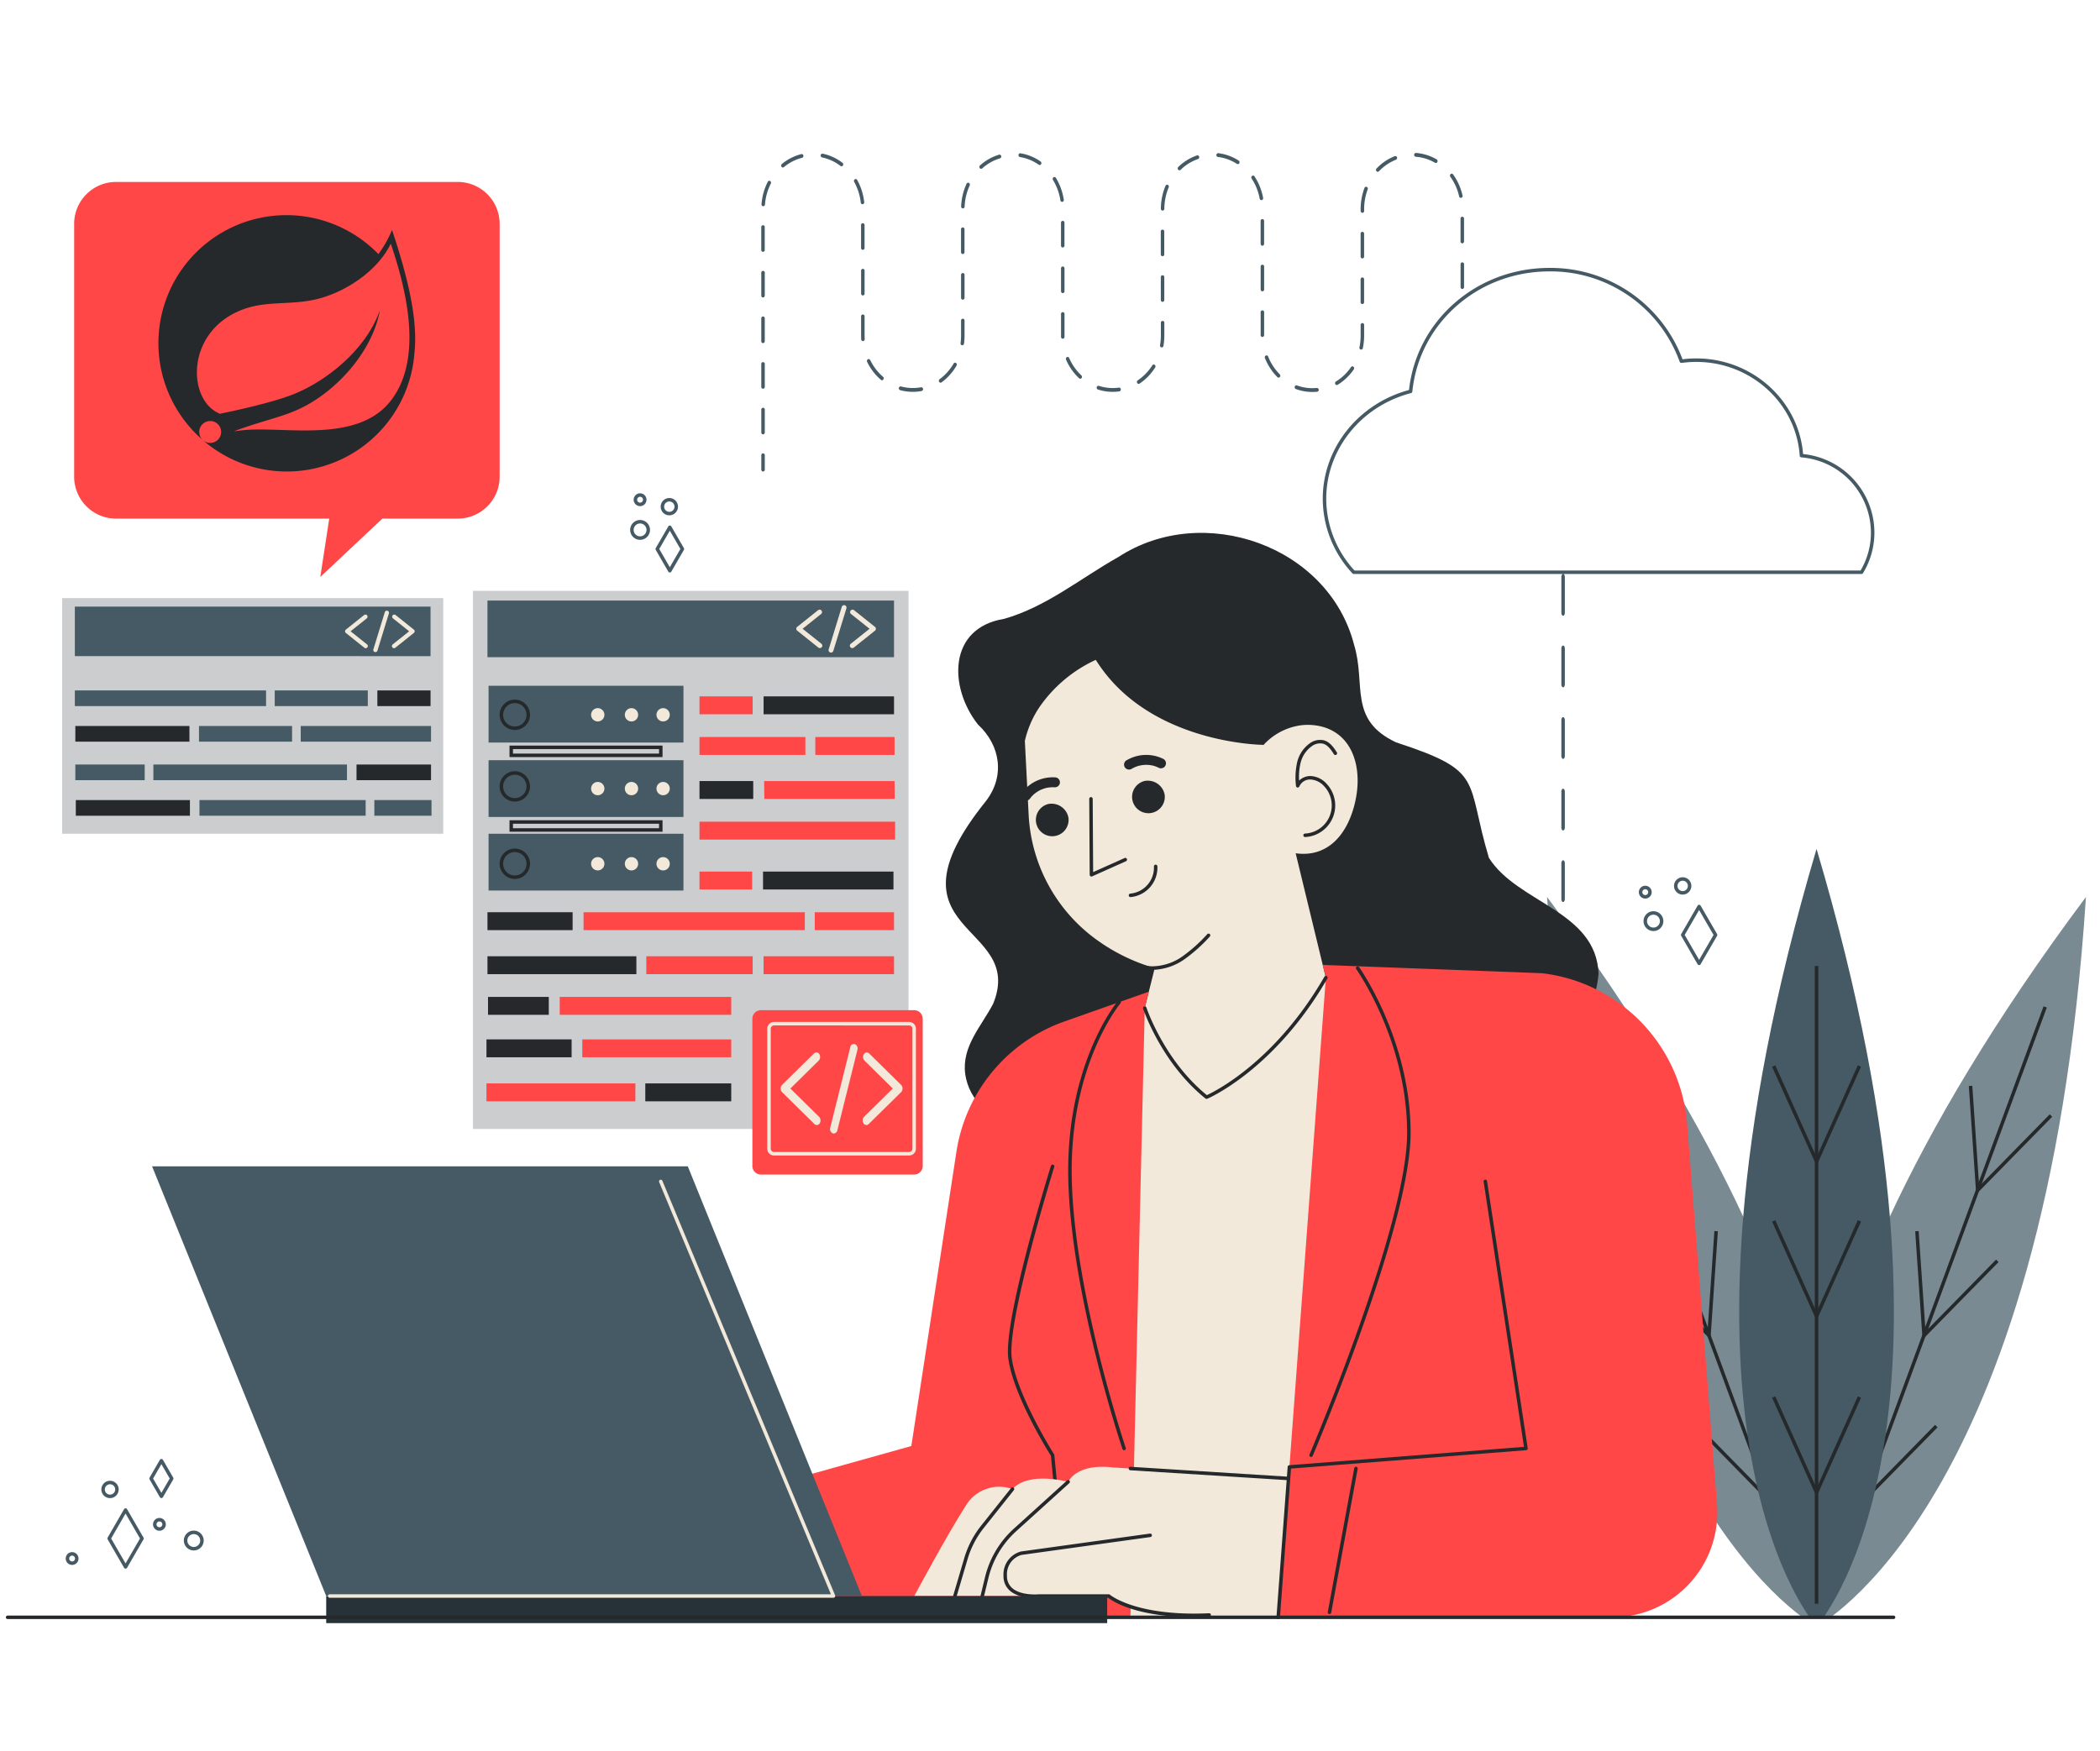 <svg xmlns="http://www.w3.org/2000/svg" xmlns:xlink="http://www.w3.org/1999/xlink" xmlns:v="https://vecta.io/nano" width="512" height="427"><style><![CDATA[.B{fill:#25292b}.C{fill:#455a64}.D{fill:#ff4747}.E{fill:#f2e9da}]]></style><defs><clipPath id="A"><path fill="none" d="M0 0h142.543v201.326H0z"></path></clipPath><clipPath id="B"><path transform="translate(0 -49.301)" d="M0 0h510.575v423.639H0z" class="C"></path></clipPath><clipPath id="C"><path d="M0 0h512v427H0z"></path></clipPath><path id="D" d="M37.444 305.999c-.864 0-1.564-.7-1.564-1.564s.7-1.564 1.564-1.564 1.564.7 1.564 1.564-.701 1.563-1.564 1.564m0-2.279c-.289 0-.55.174-.661.441s-.049.575.155.779.512.266.779.155.441-.371.441-.661c-.001-.395-.32-.714-.715-.715"></path><path id="E" d="M259.072 132.106a3.99 3.99 0 0 1-3.286 4.465 3.99 3.99 0 0 1-4.573-3.134 3.99 3.99 0 0 1 2.979-4.676c2.27-.418 4.452 1.077 4.881 3.345"></path><path id="F" d="M124.093 110.716a3.7 3.7 0 0 1-2.616-6.316 3.7 3.7 0 0 1 6.316 2.616 3.7 3.7 0 0 1-3.7 3.7m0-6.549a2.85 2.85 0 0 0-2.015 4.865 2.85 2.85 0 0 0 4.865-2.015c-.002-1.573-1.277-2.848-2.85-2.85"></path><path id="G" d="M145.936 107.014a1.62 1.62 0 1 1-3.244 0 1.62 1.62 0 0 1 2.769-1.147 1.62 1.62 0 0 1 .475 1.147"></path></defs><g clip-path="url(#C)"><g clip-path="url(#A)" transform="translate(369.457 193.024)"><path d="M7.733 25.72c9.75 148.972 65.659 177.9 65.659 177.9s23.712-58.31-65.659-177.9" fill="#798a92"></path><g class="B"><path d="M17.223 52.656l.796-.294 53.854 145.915-.796.294z"></path><path d="M34.49 98.213l-18.522-18.9.606-.593 17.2 17.545 1.675-24.512.847.058zm27.952 75.732l-18.522-18.9.606-.593 17.2 17.546 1.675-24.512.847.058zm-14.877-40.304l-18.521-18.9.606-.593 17.2 17.545 1.676-24.512.847.058z"></path></g><path d="M139.118 25.72c-9.75 148.972-65.659 177.9-65.659 177.9s-23.712-58.31 65.659-177.9" fill="#798a92"></path><g class="B"><path d="M74.966 198.272L128.781 52.38l.795.293-53.815 145.892z"></path><path d="M112.36 98.213l-1.8-26.4.847-.058 1.675 24.512 17.2-17.546.606.593zm-27.951 75.732l-1.8-26.4.847-.058 1.675 24.512 17.2-17.546.606.593zm14.876-40.304l-1.8-26.4.847-.058 1.675 24.512 17.2-17.545.606.593z"></path></g><path d="M73.436 13.989c42.436 143.133 0 189.627 0 189.627s-42.435-46.493 0-189.627" class="C"></path><g class="B"><path d="M73.012 42.546h.849v155.536h-.849z"></path><path d="M73.437 91.264L62.603 67.125l.774-.349 10.059 22.416 10.058-22.416.774.349zm0 80.726l-10.834-24.142.774-.349 10.059 22.416 10.058-22.416.774.349zm0-42.962l-10.834-24.141.774-.349 10.059 22.416 10.058-22.416.774.349z"></path></g></g><g clip-path="url(#B)" transform="translate(1.425 67.301)"><g class="C"><path d="M412.836 168.055h0c-.152 0-.292-.081-.368-.212l-4-6.932a.42.42 0 0 1 0-.424l4-6.931c.076-.131.216-.212.367-.212s.291.081.367.212l4.014 6.931c.076.132.076.294 0 .426l-4.014 6.932c-.076.131-.216.211-.367.211m-3.515-7.356l3.515 6.084 3.521-6.084-3.521-6.083zm-7.618-.95a2.42 2.42 0 0 1-2.418-2.418 2.42 2.42 0 0 1 2.418-2.418 2.42 2.42 0 0 1 2.418 2.418 2.42 2.42 0 0 1-2.418 2.418m0-3.987a1.57 1.57 0 0 0-1.569 1.569 1.57 1.57 0 0 0 1.569 1.569 1.57 1.57 0 0 0 1.569-1.569 1.57 1.57 0 0 0-1.569-1.569m7.128-4.907a2.11 2.11 0 0 1-.001-4.224c1.166 0 2.112.945 2.113 2.111s-.946 2.111-2.112 2.113m0-3.375c-.511 0-.972.308-1.167.78s-.087 1.015.274 1.377a1.26 1.26 0 0 0 1.377.273c.472-.196.779-.657.779-1.168-.001-.697-.566-1.261-1.263-1.262m-9.122 4.348c-.864 0-1.564-.7-1.564-1.564s.7-1.564 1.564-1.564 1.564.7 1.564 1.564-.701 1.563-1.564 1.564m0-2.279c-.395 0-.715.32-.715.715s.32.715.714.715.715-.319.716-.714-.32-.715-.715-.716M161.88 72.306h0c-.151 0-.291-.081-.367-.212l-3.064-5.3a.42.42 0 0 1 0-.424l3.064-5.3c.076-.131.216-.212.367-.212s.291.081.367.212l3.071 5.3a.42.42 0 0 1 0 .424l-3.071 5.305c-.076.131-.216.211-.368.211m-2.572-5.737l2.574 4.457 2.579-4.457-2.579-4.456zm-4.674-2.23a2.42 2.42 0 0 1-2.418-2.418 2.42 2.42 0 0 1 2.418-2.418 2.42 2.42 0 0 1 2.418 2.418 2.42 2.42 0 0 1-2.418 2.418m0-3.987a1.57 1.57 0 0 0-1.569 1.569 1.57 1.57 0 0 0 1.568 1.569 1.57 1.57 0 0 0 1.57-1.568 1.57 1.57 0 0 0-1.569-1.57m7.13-1.989a2.11 2.11 0 1 1 2.112-2.112c-.001 1.166-.946 2.111-2.112 2.112m0-3.375c-.698 0-1.263.565-1.263 1.263s.565 1.263 1.263 1.263 1.263-.565 1.263-1.263-.566-1.262-1.263-1.263"></path><path d="M154.633 56.127c-.633 0-1.203-.381-1.445-.965s-.108-1.257.339-1.704 1.12-.581 1.704-.339.965.812.965 1.445c-.001.864-.7 1.563-1.564 1.564m0-2.279c-.395 0-.715.32-.715.715s.32.715.715.715.715-.32.715-.715-.32-.714-.715-.715M29.186 315.233h0c-.152 0-.292-.081-.368-.212l-4-6.932c-.075-.131-.075-.293 0-.424l4-6.931c.076-.131.216-.212.367-.212s.291.081.367.212l4.013 6.931c.076.132.076.294 0 .426l-4.012 6.935c-.076.131-.217.211-.368.211m-3.514-7.356l3.515 6.083 3.522-6.083-3.522-6.083zm20.148 2.919a2.42 2.42 0 1 1 2.418-2.417 2.42 2.42 0 0 1-2.418 2.417m0-3.987a1.57 1.57 0 0 0-1.569 1.569 1.57 1.57 0 0 0 1.568 1.569 1.57 1.57 0 0 0 1.57-1.568 1.57 1.57 0 0 0-1.569-1.57M25.4 298.034c-1.166 0-2.112-.946-2.112-2.112s.946-2.112 2.112-2.112 2.112.946 2.112 2.112-.946 2.11-2.112 2.112m0-3.375c-.511 0-.971.308-1.167.78a1.26 1.26 0 0 0 .274 1.376c.361.361.904.469 1.376.274s.78-.656.78-1.167c-.001-.697-.566-1.262-1.263-1.263"></path><use xlink:href="#D"></use><path d="M37.925 298.035h0c-.152 0-.292-.081-.368-.212l-2.515-4.354c-.075-.131-.075-.293 0-.424l2.515-4.353c.076-.131.216-.212.367-.212s.291.081.367.212l2.521 4.353c.076.132.076.294 0 .426l-2.521 4.353c-.076.131-.216.211-.367.211m-2.025-4.777l2.025 3.5 2.03-3.5-2.03-3.505zm-19.743 21.076c-.864 0-1.564-.7-1.564-1.564s.7-1.564 1.564-1.564 1.564.7 1.564 1.564-.701 1.563-1.564 1.564m0-2.279c-.289 0-.55.174-.661.441s-.049.575.155.779.512.266.779.155.441-.371.441-.661c-.001-.395-.32-.714-.715-.715"></path></g><path d="M388.318 170.121c-1.929 23.972-31.872 14.35-46.115 24.1-8.95 6.338-15.989 17.076-27.794 18.049-11.384.87-19.124-10.517-30.511-9.661-12.364.478-24.164 8.782-36.709 5.442-6.333-1.749-12.419-6.69-13.294-13.541-.849-6.664 3.989-11.588 6.834-17.055 8.062-19.948-28.1-16.656-1.791-49.383 4.724-6.1 3.571-13.6-1.936-18.7-7.128-9.036-7.33-23.53 6.377-25.756 10.341-2.929 18.667-9.917 27.9-15.1 20.62-13.436 51.247-2.762 57.447 21.471 2.948 9.622-1.528 18.229 10.231 23.752 21.745 7.1 16.872 8.933 22.622 28.144 6.95 11.069 26.1 12.9 26.744 28.235" class="B"></path><path d="M328.785 129.05c-2.055 7.861-7 12.76-14.314 11.732l6.6 27.234.756 3.1-12.435 12.767c-4.477 4.603-10.929 6.713-17.261 5.645s-11.735-5.177-14.455-10.993l.994-4 1.434-5.747-1.2-.374c-4.605-1.465-8.949-3.651-12.87-6.477a40.1 40.1 0 0 1-16.666-30.553l-.925-18.006a24.7 24.7 0 0 1 3.514-8.175c3.465-5.033 8.226-9.037 13.778-11.588a37.92 37.92 0 0 0 6.206 7.539c13.481 12.624 33.219 13.167 34.535 13.184l.076.008v.1c.015 0 .029-.01.034-.025a15.14 15.14 0 0 1 8.949-4.822c1.788-.249 3.608-.145 5.356.306 7.8 2.054 10.1 10.7 7.888 19.144" class="E"></path><g class="B"><use xlink:href="#E"></use><path d="M282.53 126.492a3.99 3.99 0 0 1-3.286 4.465 3.99 3.99 0 0 1-4.573-3.134 3.99 3.99 0 0 1 2.979-4.676c2.27-.418 4.452 1.077 4.881 3.345m-26.506-4.204a9.4 9.4 0 0 0-8.239 3.65 1.22 1.22 0 0 0 .135 1.717 1.22 1.22 0 0 0 1.716-.135 8.14 8.14 0 0 1 .6-.724l.326-.326.039-.034q.089-.076.181-.15a8.1 8.1 0 0 1 .765-.549l.4-.241.066-.036.232-.111c.286-.131.579-.245.878-.343l.452-.133.229-.057h0 .022c.309-.056.62-.096.933-.119l.47-.017h.236.04.046a1.25 1.25 0 0 0 1.427-.964 1.23 1.23 0 0 0-.964-1.427m16.872-2.379a1.25 1.25 0 0 0 1.709.214l.039-.024.036-.019.209-.109q.211-.1.428-.2a8.8 8.8 0 0 1 .886-.316l.02-.007h.005l.229-.053.464-.085a8.27 8.27 0 0 1 .938-.092l.257-.006h.076l.469.031a8.01 8.01 0 0 1 .931.143l.229.053.05.013.438.143c.295.107.584.232.864.374a1.22 1.22 0 0 0 1.592-.658 1.22 1.22 0 0 0-.658-1.592 9.41 9.41 0 0 0-9 .476 1.23 1.23 0 0 0-.214 1.709m43.896 16.918c-.234.006-.429-.179-.435-.413s.179-.429.413-.435a6.86 6.86 0 0 0 4.641-11.555 4.8 4.8 0 0 0-3.214-1.622 2.85 2.85 0 0 0-2.818 1.683c-.071.184-.26.295-.456.267s-.346-.187-.362-.384c-.227-1.889-.14-3.802.259-5.662a7.9 7.9 0 0 1 3.172-4.779c.973-.695 2.196-.946 3.364-.689 1.441.388 2.358 1.67 3.175 2.95.112.197.049.447-.141.568s-.443.072-.575-.112c-.756-1.187-1.531-2.277-2.679-2.587-.935-.19-1.906.022-2.678.582a7.05 7.05 0 0 0-2.813 4.274c-.31 1.361-.419 2.761-.323 4.154.775-.754 1.826-1.156 2.906-1.113 1.466.105 2.831.784 3.8 1.889a7.71 7.71 0 0 1-5.217 12.985h-.021m-37.063 32.385c-.169 0-.339 0-.51-.013-2.852-.139-5.52-1.464-7.977-2.875-.136-.074-.221-.215-.222-.369s.08-.297.214-.374.299-.074.431.006c2.734 1.571 5.072 2.642 7.6 2.765a13.05 13.05 0 0 0 7.562-2.376 38.1 38.1 0 0 0 6.126-5.482c.165-.158.425-.159.59 0s.175.419.022.589a38.72 38.72 0 0 1-6.269 5.6 14.06 14.06 0 0 1-7.562 2.528m-5.532-17.742c-.223-.006-.403-.183-.413-.406s.154-.415.375-.441c3.379-.313 5.916-3.225 5.763-6.615-.011-.232.168-.43.4-.443h.019c.227 0 .414.179.424.406a7.2 7.2 0 0 1-6.533 7.5h-.04m-9.506-5.011c-.112 0-.22-.044-.299-.123a.43.43 0 0 1-.125-.299l-.111-18.525c-.001-.113.043-.221.122-.301s.187-.125.3-.126h0c.233 0 .423.189.424.422l.107 17.874 7.671-3.437c.213-.09.458.007.552.218s.003.458-.206.556l-8.264 3.7c-.054.024-.113.037-.173.037"></path></g><path d="M391.683 327.104H158.818v-24.42l61.947-17.352 10.994-71.744c2.242-14.646 12.369-26.868 26.343-31.793l20.57-7.258-.993 4c2.72 5.816 8.124 9.925 14.455 10.993s12.784-1.043 17.261-5.645l12.437-12.768-.756-3.1 53.415 2.012a40.16 40.16 0 0 1 35.418 36.751l7.284 92.73a25.59 25.59 0 0 1-25.51 27.594" class="D"></path><path d="M277.678 178.534l-3.493 148.573h36.027l11.619-155.993z" class="E"></path><g class="B"><path d="M292.749 200.682a.43.43 0 0 1-.266-.093c-10.771-8.652-15.165-21.79-15.209-21.922-.066-.221.057-.454.276-.525s.455.045.532.262c.041.128 4.308 12.871 14.731 21.361 2-.919 16.731-8.22 28.652-28.861.073-.136.215-.221.369-.222s.297.081.373.216.073.299-.008.431c-12.906 22.348-29.126 29.255-29.288 29.322a.43.43 0 0 1-.162.032m-33.75 126.849c-.219 0-.401-.166-.422-.384l-3.776-39.43c-.83-1.316-9.124-14.651-10.382-23.682-1.3-9.31 9.911-45.5 10.389-47.031.07-.224.308-.35.532-.28s.35.308.28.532c-.117.374-11.63 37.539-10.36 46.66s10.221 23.289 10.312 23.431c.036.057.058.121.065.188l3.786 39.53c.023.234-.148.441-.382.464h-.042m59.236-39.529c-.143 0-.276-.071-.355-.19s-.092-.27-.036-.401c.237-.554 23.685-55.643 23.8-78.188.115-22.483-12.282-40.017-12.406-40.191-.089-.123-.106-.284-.044-.423s.193-.234.345-.25.299.05.389.173c.127.177 12.683 17.925 12.566 40.692-.118 22.714-23.634 77.96-23.871 78.515-.066.157-.221.259-.391.258m-45.588-1.646c-.181-.001-.342-.117-.4-.289-.123-.365-12.376-36.851-13.194-65.26-.82-28.507 11.94-43.838 12.069-43.989.155-.167.413-.182.587-.035s.2.405.06.585c-.127.149-12.677 15.255-11.867 43.414.814 28.28 13.026 64.649 13.15 65.013.075.222-.045.463-.267.538a.45.45 0 0 1-.136.022"></path></g><path d="M312.572 293.241l-43.071-2.712s-7.791-1.2-10.5 3.54c0 0-9.617-2.655-13.57 1.77-4.312-1.58-9.135.161-11.445 4.13-4.484 6.962-12.508 21.948-12.508 21.948h47.433s4.012 4.72 20.651 4.72 21.081-5.322 21.081-5.322z" class="E"></path><g class="B"><path d="M312.572 293.665h-.026l-38.386-2.419c-.113-.006-.218-.058-.293-.142s-.113-.195-.107-.308a.4.4 0 0 1 .45-.4l38.386 2.419c.234.007.418.202.411.437s-.202.418-.436.411"></path><path d="M310.213 327.532h-.035c-.234-.018-.409-.221-.392-.455l2.732-36.67c.015-.209.182-.376.391-.391l57.229-4.476-9.844-64.685c-.035-.232.124-.448.356-.483s.448.124.483.356l9.912 65.137c.018.116-.014.235-.087.327s-.182.15-.299.159l-57.321 4.484-2.7 36.307c-.016.222-.201.393-.423.393m12.506-1.223a.5.5 0 0 1-.079-.007c-.23-.043-.382-.265-.34-.495l6.45-35.066c.043-.231.265-.383.496-.34s.383.265.34.495l-6.451 35.066c-.037.201-.212.346-.416.347m-33.119.737c-14.233 0-19.922-3.982-20.842-4.709h-16.89c-.149.018-4.676.444-7.123-1.77a4.65 4.65 0 0 1-1.511-3.611c-.151-2.715 1.608-5.169 4.227-5.9l31.48-4.371a.43.43 0 0 1 .479.362c.032.232-.13.446-.362.479l-31.447 4.365c-2.229.638-3.703 2.755-3.527 5.067-.048 1.126.402 2.216 1.23 2.98 2.166 1.962 6.469 1.558 6.512 1.554h17.085a.42.42 0 0 1 .279.105c.061.053 6.367 5.33 24.168 4.516.113-.01.225.027.309.103s.133.184.134.297c.011.233-.167.431-.4.444q-1.992.092-3.8.09m-51.547-4.71a.41.41 0 0 1-.1-.013.42.42 0 0 1-.312-.512l1.1-4.53c1.103-4.553 3.552-8.668 7.028-11.809l12.945-11.726c.173-.157.442-.144.599.029s.144.442-.029.599l-12.942 11.724a22.49 22.49 0 0 0-6.774 11.381l-1.1 4.53a.42.42 0 0 1-.412.324m-6.672-.002c-.134 0-.26-.063-.34-.171s-.105-.246-.067-.374l2.684-9.1a23.3 23.3 0 0 1 4.135-7.954l7.3-9.169c.146-.184.414-.215.597-.069s.215.414.069.598l-7.3 9.169a22.43 22.43 0 0 0-3.986 7.665l-2.685 9.1c-.055.179-.22.301-.407.3"></path></g><path fill="#263238" d="M78.107 321.915H268.52v6.608H78.107z"></path><path d="M78.107 321.915h130.606l-42.447-104.784H35.655z" class="C"></path><path d="M201.792 322.34H78.955c-.234 0-.424-.19-.424-.425s.19-.424.424-.424h122.2l-41.881-100.538c-.077-.213.027-.45.236-.537s.451.006.548.211l42.126 101.126c.054.131.039.28-.039.398s-.211.189-.353.189" class="E"></path><path d="M460.253 327.532H.424c-.234 0-.424-.19-.424-.425s.19-.424.424-.424h459.829c.234 0 .425.19.425.424s-.19.424-.425.424" class="B"></path><g class="C"><path d="M438.188 43.426c-1.078-13.108-12.437-23.32-26.029-23.32-1.127-.003-2.252.068-3.37.212-5.067-13.513-18.041-22.417-32.472-22.285-17.692 0-32.345 12.777-34.212 29.772-12.395 3.345-21.028 14.2-21.028 26.5a26.75 26.75 0 0 0 7.241 18.227.41.41 0 0 0 .314.136h123.8a.42.42 0 0 0 .365-.2 19 19 0 0 0 2.776-9.89c-.033-9.895-7.539-18.165-17.385-19.152m14.008 28.4H328.818a25.88 25.88 0 0 1-6.893-17.514c0-12 8.506-22.6 20.68-25.757a.42.42 0 0 0 .314-.365c1.681-16.707 16.045-29.305 33.4-29.305 14.196-.137 26.935 8.696 31.784 22.039a.43.43 0 0 0 .467.28 26.02 26.02 0 0 1 3.591-.246c13.269 0 24.339 10.051 25.205 22.887.016.206.177.37.382.391a18.48 18.48 0 0 1 16.979 18.346c.001 3.253-.872 6.446-2.53 9.245M184.613 47.686c-.245-.012-.434-.219-.424-.464v-3.5a.43.43 0 0 1 .201-.399c.137-.085.31-.084.446 0s.215.238.201.399v3.5c.011.245-.179.453-.424.464m0-9.059c-.245-.011-.435-.219-.424-.464V32.6a.43.43 0 0 1 .201-.399c.137-.085.31-.084.446 0s.215.238.201.399v5.564c.005.118-.036.233-.116.32s-.19.139-.308.144m133.956-10.34a11.64 11.64 0 0 1-4.051-.716c-.228-.096-.345-.351-.267-.586a.42.42 0 0 1 .537-.292 11 11 0 0 0 4.849.614c.243-.001.445.185.465.427s-.149.458-.389.497q-.565.056-1.144.057m-48.708-.033a11.6 11.6 0 0 1-3.6-.569.47.47 0 0 1-.286-.577.42.42 0 0 1 .528-.313c1.568.509 3.231.655 4.864.426a.44.44 0 0 1 .322.1c.09.075.145.183.153.3a.46.46 0 0 1-.367.519c-.536.074-1.077.112-1.618.112m-48.708 0c-1.049.002-2.093-.136-3.105-.412a.47.47 0 0 1-.309-.562c.021-.114.087-.216.184-.279a.43.43 0 0 1 .33-.059 11.12 11.12 0 0 0 4.879.2.44.44 0 0 1 .49.381.46.46 0 0 1-.349.534c-.699.129-1.409.194-2.12.194m-36.54-.755c-.245-.011-.435-.219-.424-.464v-5.561a.43.43 0 0 1 .201-.399c.137-.085.31-.084.446 0s.215.238.201.399v5.564c.005.118-.036.233-.116.32s-.19.139-.308.144m139.892-.9a.42.42 0 0 1-.371-.236.49.49 0 0 1 .163-.632 12.12 12.12 0 0 0 3.673-3.511.4.4 0 0 1 .594-.094c.188.164.225.442.085.649a13.01 13.01 0 0 1-3.937 3.765.4.4 0 0 1-.207.058m-48.311-.287a.42.42 0 0 1-.362-.222.49.49 0 0 1 .142-.638 12.4 12.4 0 0 0 3.548-3.659.4.4 0 0 1 .591-.117.49.49 0 0 1 .107.645 13.3 13.3 0 0 1-3.8 3.923.4.4 0 0 1-.222.068m-48.294-.288c-.146-.002-.28-.08-.353-.206a.49.49 0 0 1 .117-.644 12.53 12.53 0 0 0 3.411-3.811.4.4 0 0 1 .585-.143.49.49 0 0 1 .132.639 13.43 13.43 0 0 1-3.656 4.087.4.4 0 0 1-.235.078m-14.289-.6a.4.4 0 0 1-.262-.1 13.48 13.48 0 0 1-3.358-4.381c-.111-.223-.035-.494.176-.627.1-.057.22-.069.33-.032s.198.118.244.224a12.77 12.77 0 0 0 3.133 4.086c.186.168.217.448.072.652-.076.109-.201.175-.334.177m48.336-.364a.4.4 0 0 1-.276-.111 13.64 13.64 0 0 1-3.183-4.534c-.103-.227-.016-.495.2-.619a.41.41 0 0 1 .565.219 12.72 12.72 0 0 0 2.968 4.23.5.5 0 0 1 .047.655.41.41 0 0 1-.323.161m48.354-.275c-.108 0-.212-.044-.288-.121-1.317-1.328-2.35-2.911-3.035-4.652-.094-.23.001-.494.221-.61.106-.047.226-.048.332-.002a.42.42 0 0 1 .227.243 12.79 12.79 0 0 0 2.831 4.338.5.5 0 0 1 .025.656c-.077.094-.191.148-.312.149m20.133-6.829c-.031 0-.063-.004-.093-.011-.237-.07-.378-.314-.32-.555a14.14 14.14 0 0 0 .291-2.857v-2.58a.43.43 0 0 1 .201-.399c.137-.085.31-.084.446 0s.215.238.201.399v2.58c.001 1.029-.104 2.055-.313 3.062-.035.203-.207.354-.413.361m-48.613-.529c-.027 0-.053-.003-.079-.008a.46.46 0 0 1-.339-.541 14.2 14.2 0 0 0 .2-2.38v-3.083a.43.43 0 0 1 .201-.399c.137-.085.31-.084.446 0s.215.238.201.399V14.5a15.15 15.15 0 0 1-.216 2.55c-.028.21-.204.37-.416.378m-48.63-.528a.44.44 0 0 1-.061 0 .46.46 0 0 1-.36-.526c.082-.62.123-1.245.123-1.87v-3.62a.43.43 0 0 1 .201-.399c.137-.085.31-.084.446 0s.215.238.201.399V14.5a15.2 15.2 0 0 1-.132 2 .44.44 0 0 1-.419.4m-48.582-.528c-.245-.011-.435-.219-.424-.464v-5.565a.43.43 0 0 1 .201-.399c.137-.085.31-.084.446 0s.215.238.201.399v5.564c.005.118-.036.233-.116.32s-.19.139-.308.144m24.365-.49c-.233-.01-.417-.199-.423-.432l-.03-.951V9.854a.43.43 0 0 1 .201-.399c.137-.085.31-.084.446 0s.215.238.201.399V14.5l.028.887c.024.244-.151.463-.394.494h-.031m48.719-.573c-.241-.011-.429-.212-.424-.453v-.356V9.28a.43.43 0 0 1 .201-.399c.137-.085.31-.084.446 0s.215.238.201.399v5.553a.45.45 0 0 1-.414.475zm48.668-.432c-.245-.012-.434-.219-.424-.464V8.848a.43.43 0 0 1 .201-.399c.137-.085.31-.084.446 0s.215.238.201.399v5.564c.011.245-.179.453-.424.464m24.372-8.024c-.245-.012-.434-.219-.424-.464V.824a.43.43 0 0 1 .201-.399c.137-.085.31-.084.446 0s.215.238.201.399v5.564c.011.245-.179.453-.424.464m-48.713-.537c-.245-.011-.435-.219-.424-.464V.287a.43.43 0 0 1 .201-.399c.137-.085.31-.084.446 0s.215.238.201.399v5.564c.005.118-.036.233-.116.32s-.19.139-.308.144m-48.701-.537c-.245-.011-.435-.219-.424-.464V-.25a.43.43 0 0 1 .201-.399c.137-.085.31-.084.446 0s.215.238.201.399v5.564c.005.118-.036.233-.116.32s-.19.139-.308.144m-48.708-.535c-.245-.011-.435-.219-.424-.464V-.785a.43.43 0 0 1 .201-.399c.137-.085.31-.084.446 0s.215.238.201.399v5.564c.005.118-.036.233-.116.32s-.19.139-.308.144m24.337-.489c-.245-.012-.434-.219-.424-.464v-5.564a.43.43 0 0 1 .201-.399c.137-.085.31-.084.446 0s.215.238.201.399V4.29c.011.245-.179.453-.424.464m48.743-.574c-.245-.012-.434-.219-.424-.464v-5.564a.43.43 0 0 1 .201-.399c.137-.085.31-.084.446 0s.215.238.201.399v5.564c.011.245-.179.453-.424.464m48.672-.432c-.245-.012-.434-.219-.424-.464V-2.28a.43.43 0 0 1 .201-.399c.137-.085.31-.084.446 0s.215.238.201.399v5.564c.011.245-.179.453-.424.464m48.744-.574c-.245-.012-.434-.219-.424-.464v-5.564a.43.43 0 0 1 .201-.399c.137-.085.31-.084.446 0s.215.238.201.399V2.71c.011.245-.179.453-.424.464m-24.371-7.45c-.245-.012-.434-.219-.424-.464v-5.56a.43.43 0 0 1 .201-.399c.137-.085.31-.084.446 0s.215.238.201.399v5.56c.011.245-.179.453-.424.464m-48.724-.537c-.245-.011-.435-.219-.424-.464v-5.564a.43.43 0 0 1 .201-.399c.137-.085.31-.084.446 0s.215.238.201.399v5.564c.005.118-.036.233-.116.32s-.19.139-.308.144m-48.701-.537c-.245-.011-.435-.219-.424-.464v-5.564a.43.43 0 0 1 .201-.399c.137-.085.31-.084.446 0s.215.238.201.399v5.564c.005.118-.036.233-.116.32s-.19.139-.308.144m-48.708-.535c-.245-.011-.435-.219-.424-.464v-5.564a.43.43 0 0 1 .201-.399c.137-.085.31-.084.446 0s.215.238.201.399v5.564c.005.118-.036.233-.116.32s-.19.139-.308.144m24.337-.489c-.245-.012-.434-.219-.424-.464V-12.4a.43.43 0 0 1 .201-.399c.137-.085.31-.084.446 0s.215.238.201.399v5.564c.011.245-.179.453-.424.464m48.743-.574c-.245-.012-.434-.219-.424-.464v-5.566a.43.43 0 0 1 .201-.399c.137-.085.31-.084.446 0s.215.238.201.399v5.564c.011.245-.179.453-.424.464m48.672-.432c-.245-.012-.434-.219-.424-.464v-5.564a.43.43 0 0 1 .201-.399c.137-.085.31-.084.446 0s.215.238.201.399v5.564c.011.245-.179.453-.424.464m48.744-.574c-.245-.012-.434-.219-.424-.464v-5.564a.43.43 0 0 1 .201-.399c.137-.085.31-.084.446 0s.215.238.201.399v5.564c.011.245-.179.453-.424.464M330.738-15.4c-.245-.012-.434-.219-.424-.464v-.407a14.79 14.79 0 0 1 .932-5.2.42.42 0 0 1 .221-.249.41.41 0 0 1 .332-.005.48.48 0 0 1 .233.606 13.8 13.8 0 0 0-.869 4.852v.407c.011.245-.179.453-.424.464m-48.713-.546h0c-.245-.013-.432-.222-.42-.467a14.72 14.72 0 0 1 1.133-5.579c.04-.108.124-.194.231-.238s.227-.04.332.009c.218.12.309.387.21.615-.687 1.648-1.046 3.414-1.057 5.2.008.243-.181.448-.424.459m-48.7-.536h-.02a.45.45 0 0 1-.4-.484 14.61 14.61 0 0 1 1.326-5.529.41.41 0 0 1 .57-.2c.213.129.294.398.188.623-.745 1.621-1.166 3.372-1.237 5.154a.44.44 0 0 1-.424.441m-48.674-.535h-.037c-.243-.035-.414-.256-.386-.5.146-1.905.666-3.762 1.531-5.465.048-.105.138-.184.248-.219a.4.4 0 0 1 .328.038.49.49 0 0 1 .166.632 13.5 13.5 0 0 0-1.427 5.094.44.44 0 0 1-.422.424m24.195-.495a.44.44 0 0 1-.42-.407 13.46 13.46 0 0 0-1.6-5.034.49.49 0 0 1 .143-.637c.097-.062.215-.081.326-.051a.41.41 0 0 1 .257.208 14.44 14.44 0 0 1 1.714 5.4c.037.244-.126.473-.369.517a.47.47 0 0 1-.053 0m48.668-.568c-.216-.008-.393-.172-.418-.387a13.39 13.39 0 0 0-1.8-4.953.49.49 0 0 1 .117-.644.4.4 0 0 1 .589.129 14.35 14.35 0 0 1 1.927 5.314.43.43 0 0 1-.419.541m48.593-.424c-.209-.008-.383-.163-.415-.37a13.3 13.3 0 0 0-1.955-4.883.49.49 0 0 1 .1-.646.4.4 0 0 1 .592.107 14.25 14.25 0 0 1 2.1 5.237c.052.241-.093.482-.331.548a.51.51 0 0 1-.087.008m48.629-.559c-.203-.006-.374-.152-.413-.351a13.2 13.2 0 0 0-2.147-4.785c-.144-.204-.114-.484.072-.651a.4.4 0 0 1 .6.079 14.16 14.16 0 0 1 2.3 5.133.47.47 0 0 1-.309.562.39.39 0 0 1-.1.014m-20.265-6.352c-.118-.001-.23-.053-.306-.143a.5.5 0 0 1 .014-.656 12.41 12.41 0 0 1 4.443-3.015.42.42 0 0 1 .544.279c.082.234-.029.492-.256.593a11.57 11.57 0 0 0-4.145 2.814.41.41 0 0 1-.294.128m-48.346-.363a.41.41 0 0 1-.318-.156.5.5 0 0 1 .036-.655c1.291-1.265 2.845-2.228 4.552-2.821a.42.42 0 0 1 .532.3.47.47 0 0 1-.277.581 11.42 11.42 0 0 0-4.244 2.628.4.4 0 0 1-.282.117m-48.357-.361a.41.41 0 0 1-.328-.17c-.148-.201-.123-.482.059-.653a12.15 12.15 0 0 1 4.647-2.619.42.42 0 0 1 .521.325.47.47 0 0 1-.3.569 11.31 11.31 0 0 0-4.331 2.449.4.4 0 0 1-.27.1m-48.323-.33c-.137-.002-.263-.071-.339-.185-.141-.206-.105-.486.083-.65a12.05 12.05 0 0 1 4.74-2.419c.114-.025.233-.002.33.064a.42.42 0 0 1 .179.284c.058.24-.082.483-.318.555a11.21 11.21 0 0 0-4.419 2.257c-.072.06-.162.093-.256.094m14.289-.287a.4.4 0 0 1-.243-.083c-1.323-1.021-2.858-1.731-4.493-2.076-.239-.063-.386-.301-.336-.543.014-.117.076-.222.17-.292a.42.42 0 0 1 .33-.075 11.93 11.93 0 0 1 4.819 2.227.49.49 0 0 1 .105.645c-.074.122-.206.198-.349.2m48.307-.319a.4.4 0 0 1-.228-.072 11.02 11.02 0 0 0-4.57-1.861.46.46 0 0 1-.357-.527.44.44 0 0 1 .482-.391 11.83 11.83 0 0 1 4.9 2 .49.49 0 0 1 .131.641.42.42 0 0 1-.358.214m48.309-.21a.4.4 0 0 1-.216-.065 10.97 10.97 0 0 0-4.626-1.685c-.243-.042-.408-.269-.374-.513a.44.44 0 0 1 .469-.409c1.77.218 3.468.835 4.964 1.806a.49.49 0 0 1 .15.635.42.42 0 0 1-.366.228m48.285-.28a.39.39 0 0 1-.2-.055 10.91 10.91 0 0 0-4.69-1.462c-.244-.03-.419-.249-.395-.494a.43.43 0 0 1 .454-.433c1.774.134 3.495.671 5.03 1.571.211.132.288.403.176.626a.42.42 0 0 1-.374.247m31.026 180.231c-.234 0-.424-.326-.424-.727v-8.728c0-.4.19-.727.424-.727s.424.326.424.727v8.728c0 .4-.19.727-.424.727m0-17.455c-.234 0-.424-.326-.424-.727v-8.728c0-.4.19-.727.424-.727s.424.326.424.727v8.728c0 .4-.19.727-.424.727m0-17.455c-.234 0-.424-.326-.424-.727v-8.728c0-.4.19-.727.424-.727s.424.326.424.727v8.728c0 .4-.19.727-.424.727m0-17.455c-.234 0-.424-.326-.424-.727v-8.728c0-.4.19-.727.424-.727s.424.326.424.727v8.728c0 .4-.19.727-.424.727m0-17.455c-.234 0-.424-.326-.424-.727V73.4c0-.4.19-.727.424-.727s.424.326.424.727v8.73c0 .4-.19.727-.424.727"></path></g><path fill="#cbcdce" d="M13.727 78.555h92.916v57.467H13.727z"></path><path d="M16.824 80.63h86.722v12.079H16.824z" class="C"></path><g class="E"><path d="M87.734 90.772c-.118 0-.232-.04-.324-.114l-4.514-3.606a.52.52 0 0 1 0-.812l4.457-3.56a.52.52 0 0 1 .648.813l-3.948 3.154 4.006 3.2a.52.52 0 0 1-.325.925m6.91 0a.52.52 0 0 1-.325-.925l4.006-3.2-3.948-3.154a.52.52 0 0 1 .648-.813l4.457 3.56a.52.52 0 0 1 0 .812l-4.514 3.606c-.092.074-.206.114-.324.114m-4.471.953a.52.52 0 0 1-.567-.668l2.793-9.082a.52.52 0 0 1 .994.305L90.6 91.362a.52.52 0 0 1-.427.362"></path></g><g class="C"><path d="M16.824 101.071h46.62v3.82h-46.62zm48.736 0h22.69v3.82H65.56z"></path></g><path d="M90.582 101.071h12.964v3.82H90.582z" class="B"></path><g class="C"><path d="M103.663 113.563H71.898v-3.82h31.765m-56.572.001h22.69v3.82h-22.69z"></path></g><path d="M16.941 109.744H44.76v3.82H16.941" class="B"></path><g class="C"><path d="M16.942 119.138h16.91v3.82h-16.91zm19.026 0h47.201v3.82H35.968z"></path></g><path d="M85.5 119.138h18.163v3.82H85.5z" class="B"></path><g class="C"><path d="M103.781 131.63H89.843v-3.82h13.939m-56.573.001h40.516v3.82H47.209z"></path></g><path d="M17.059 127.811h27.819v3.82H17.059" class="B"></path><path d="M120.394-12.745v61.727a10.22 10.22 0 0 1-10.187 10.187H91.801L76.666 73.405l2.179-14.236h-52a10.22 10.22 0 0 1-10.192-10.187v-61.727A10.22 10.22 0 0 1 26.84-22.932h83.366a10.22 10.22 0 0 1 10.187 10.187" class="D"></path><path fill="#cbcdce" d="M113.885 76.785h106.2v131.227h-106.2z"></path><path d="M117.425 79.156h99.12v13.806h-99.12z" class="C"></path><g class="E"><path d="M198.468 90.748a.59.59 0 0 1-.37-.13l-5.16-4.122c-.141-.113-.223-.283-.223-.464s.082-.351.223-.464l5.094-4.069c.257-.205.63-.163.835.094s.163.63-.094.835l-4.512 3.6 4.578 3.657c.197.158.273.422.19.661a.59.59 0 0 1-.561.397m7.902.005c-.252 0-.477-.159-.561-.397s-.007-.503.19-.661l4.578-3.657-4.512-3.6c-.257-.205-.299-.578-.094-.835s.578-.299.835-.094l5.094 4.069c.141.113.223.283.223.464s-.082.351-.223.464l-5.16 4.122a.59.59 0 0 1-.37.13m-5.11 1.086a.59.59 0 0 1-.532-.205c-.131-.155-.175-.365-.116-.558l3.193-10.38c.096-.314.429-.49.742-.393s.49.429.394.742l-3.193 10.38a.6.6 0 0 1-.488.414"></path></g><path d="M135.04 175.81h41.817v4.366H135.04z" class="D"></path><g class="B"><path d="M117.559 175.81h14.817v4.366h-14.817zm-.134-9.912h36.306v4.366h-36.306"></path></g><g class="D"><path d="M156.15 165.898h25.934v4.366H156.15zm60.395 4.366h-31.8v-4.366h31.8m-19.328-10.738h19.327v4.366h-19.327zm-56.368 0h53.949v4.366h-53.949z"></path></g><path d="M117.425 155.16h20.76v4.366h-20.76z" class="B"></path><path d="M169.117 145.248h12.833v4.366h-12.833z" class="D"></path><path d="M216.409 149.614h-31.8v-4.366h31.8" class="B"></path><path d="M169.117 133.083h47.696v4.366h-47.696z" class="D"></path><path d="M169.117 123.17h13.102v4.366h-13.102z" class="B"></path><g class="D"><path d="M216.734 127.537h-31.8l-.055-4.366h31.8m-19.327-10.738h19.327v4.366h-19.327zm-28.235 0h25.815v4.366h-25.815zm0-9.912h12.968v4.366h-12.968z"></path></g><path d="M216.545 106.887h-31.8v-4.366h31.8" class="B"></path><path d="M117.18 196.904h36.306v4.366H117.18" class="D"></path><g class="B"><path d="M155.905 196.904h20.953v4.366h-20.953zm-38.725-10.737h20.76v4.366h-20.76z"></path></g><g class="D"><path d="M223.541 181.119v35.936a2.08 2.08 0 0 1-2.071 2.071h-37.379a2.08 2.08 0 0 1-2.08-2.071v-35.936a2.08 2.08 0 0 1 2.08-2.071h37.379a2.08 2.08 0 0 1 2.071 2.071m-46.683 9.414h-36.312v-4.366h36.312"></path></g><g class="E"><path d="M220.235 214.486h-32.946c-.912-.001-1.65-.739-1.652-1.651V183.57c.002-.912.74-1.65 1.652-1.651h32.946c.911.002 1.649.74 1.651 1.651v29.26c-.002.911-.74 1.649-1.651 1.651m-32.946-31.718a.8.8 0 0 0-.8.8v29.267a.8.8 0 0 0 .8.8h32.946a.8.8 0 0 0 .8-.8v-29.26a.8.8 0 0 0-.8-.8zm10.425 24.294a.81.81 0 0 1-.567-.245l-7.9-7.782c-.456-.495-.456-1.258 0-1.753l7.8-7.683a.8.8 0 0 1 1.278.177 1.3 1.3 0 0 1-.143 1.576l-6.908 6.807 7.01 6.907a1.3 1.3 0 0 1 .143 1.576c-.149.254-.417.413-.711.422m12.095-.002c-.294-.009-.562-.168-.711-.422a1.3 1.3 0 0 1 .143-1.576l7.01-6.907-6.909-6.807c-.397-.433-.455-1.078-.143-1.576a.8.8 0 0 1 1.278-.177l7.8 7.683c.456.495.456 1.258 0 1.753l-7.9 7.782a.81.81 0 0 1-.567.245m-7.824 2.06a.74.74 0 0 1-.39-.04c-.513-.259-.766-.85-.6-1.4l4.888-19.6a.89.89 0 0 1 1.137-.743c.513.26.765.85.6 1.4l-4.888 19.6a.99.99 0 0 1-.747.782"></path></g><g class="C"><path d="M117.694 99.934h47.514v13.845h-47.514zm0 18.152h47.514v13.845h-47.514zm0 17.937h47.514v13.845h-47.514z"></path></g><g class="B"><path d="M160.107 117.322h-37.311v-2.8h37.311zm-36.463-.849h35.613v-1.1h-35.613zm36.463 19.053h-37.311v-2.8h37.311zm-36.463-.849h35.613v-1.1h-35.613z"></path><use xlink:href="#F"></use><path d="M124.093 128.175a3.7 3.7 0 1 1 3.7-3.7 3.7 3.7 0 0 1-3.7 3.7m0-6.549a2.85 2.85 0 1 0 2.85 2.85c-.002-1.573-1.277-2.848-2.85-2.85m0 25.414a3.7 3.7 0 1 1 3.7-3.7 3.7 3.7 0 0 1-3.7 3.7m0-6.549a2.85 2.85 0 1 0 2.85 2.85c-.002-1.573-1.277-2.848-2.85-2.85"></path></g><g class="E"><use xlink:href="#G"></use><path d="M161.874 107.014a1.622 1.622 0 1 1-3.244 0 1.62 1.62 0 1 1 3.244 0m-7.716 0a1.622 1.622 0 1 1-3.244 0 1.62 1.62 0 1 1 3.244 0m-8.222 17.995a1.622 1.622 0 1 1-3.244 0 1.62 1.62 0 1 1 3.244 0m15.938 0a1.622 1.622 0 1 1-3.244 0 1.62 1.62 0 1 1 3.244 0m-7.716 0a1.622 1.622 0 1 1-3.244 0 1.62 1.62 0 1 1 3.244 0m-8.222 18.333a1.622 1.622 0 1 1-3.244 0 1.62 1.62 0 1 1 3.244 0m15.938 0a1.622 1.622 0 1 1-3.244 0 1.62 1.62 0 1 1 3.244 0m-7.716 0a1.622 1.622 0 1 1-3.244 0 1.62 1.62 0 1 1 3.244 0"></path></g><path d="M94.028 30.196c-7.7 10.258-24.143 6.8-34.688 7.292 0 0-1.868.106-3.746.415 0 0 .711-.3 1.619-.618 7.4-2.561 10.9-3.075 15.4-5.386C81.065 27.57 89.48 18.135 91.192 8.336c-3.219 9.425-13.006 17.538-21.917 20.831-6.1 2.252-17.129 4.441-17.132 4.441q-.225-.115-.446-.237c-7.5-3.649-7.719-19.9 5.907-25.135 5.976-2.3 11.687-1.035 18.146-2.573 6.887-1.637 14.865-6.8 18.105-13.549 3.638 10.785 8.004 27.652.173 38.082zm.131-41.419a28.73 28.73 0 0 1-3.322 5.895c-7.903-8.163-19.617-11.387-30.584-8.418S40.799-2.082 38.095 8.953s.802 22.668 9.153 30.372l.686.605a2.67 2.67 0 0 1 3.777-3.775 2.67 2.67 0 0 1-1.888 4.558 2.67 2.67 0 0 1-1.889-.783l.465.412a31.2 31.2 0 0 0 51.224-21.636c.855-7.919-1.485-17.974-5.464-29.929" class="B"></path></g></g></svg>